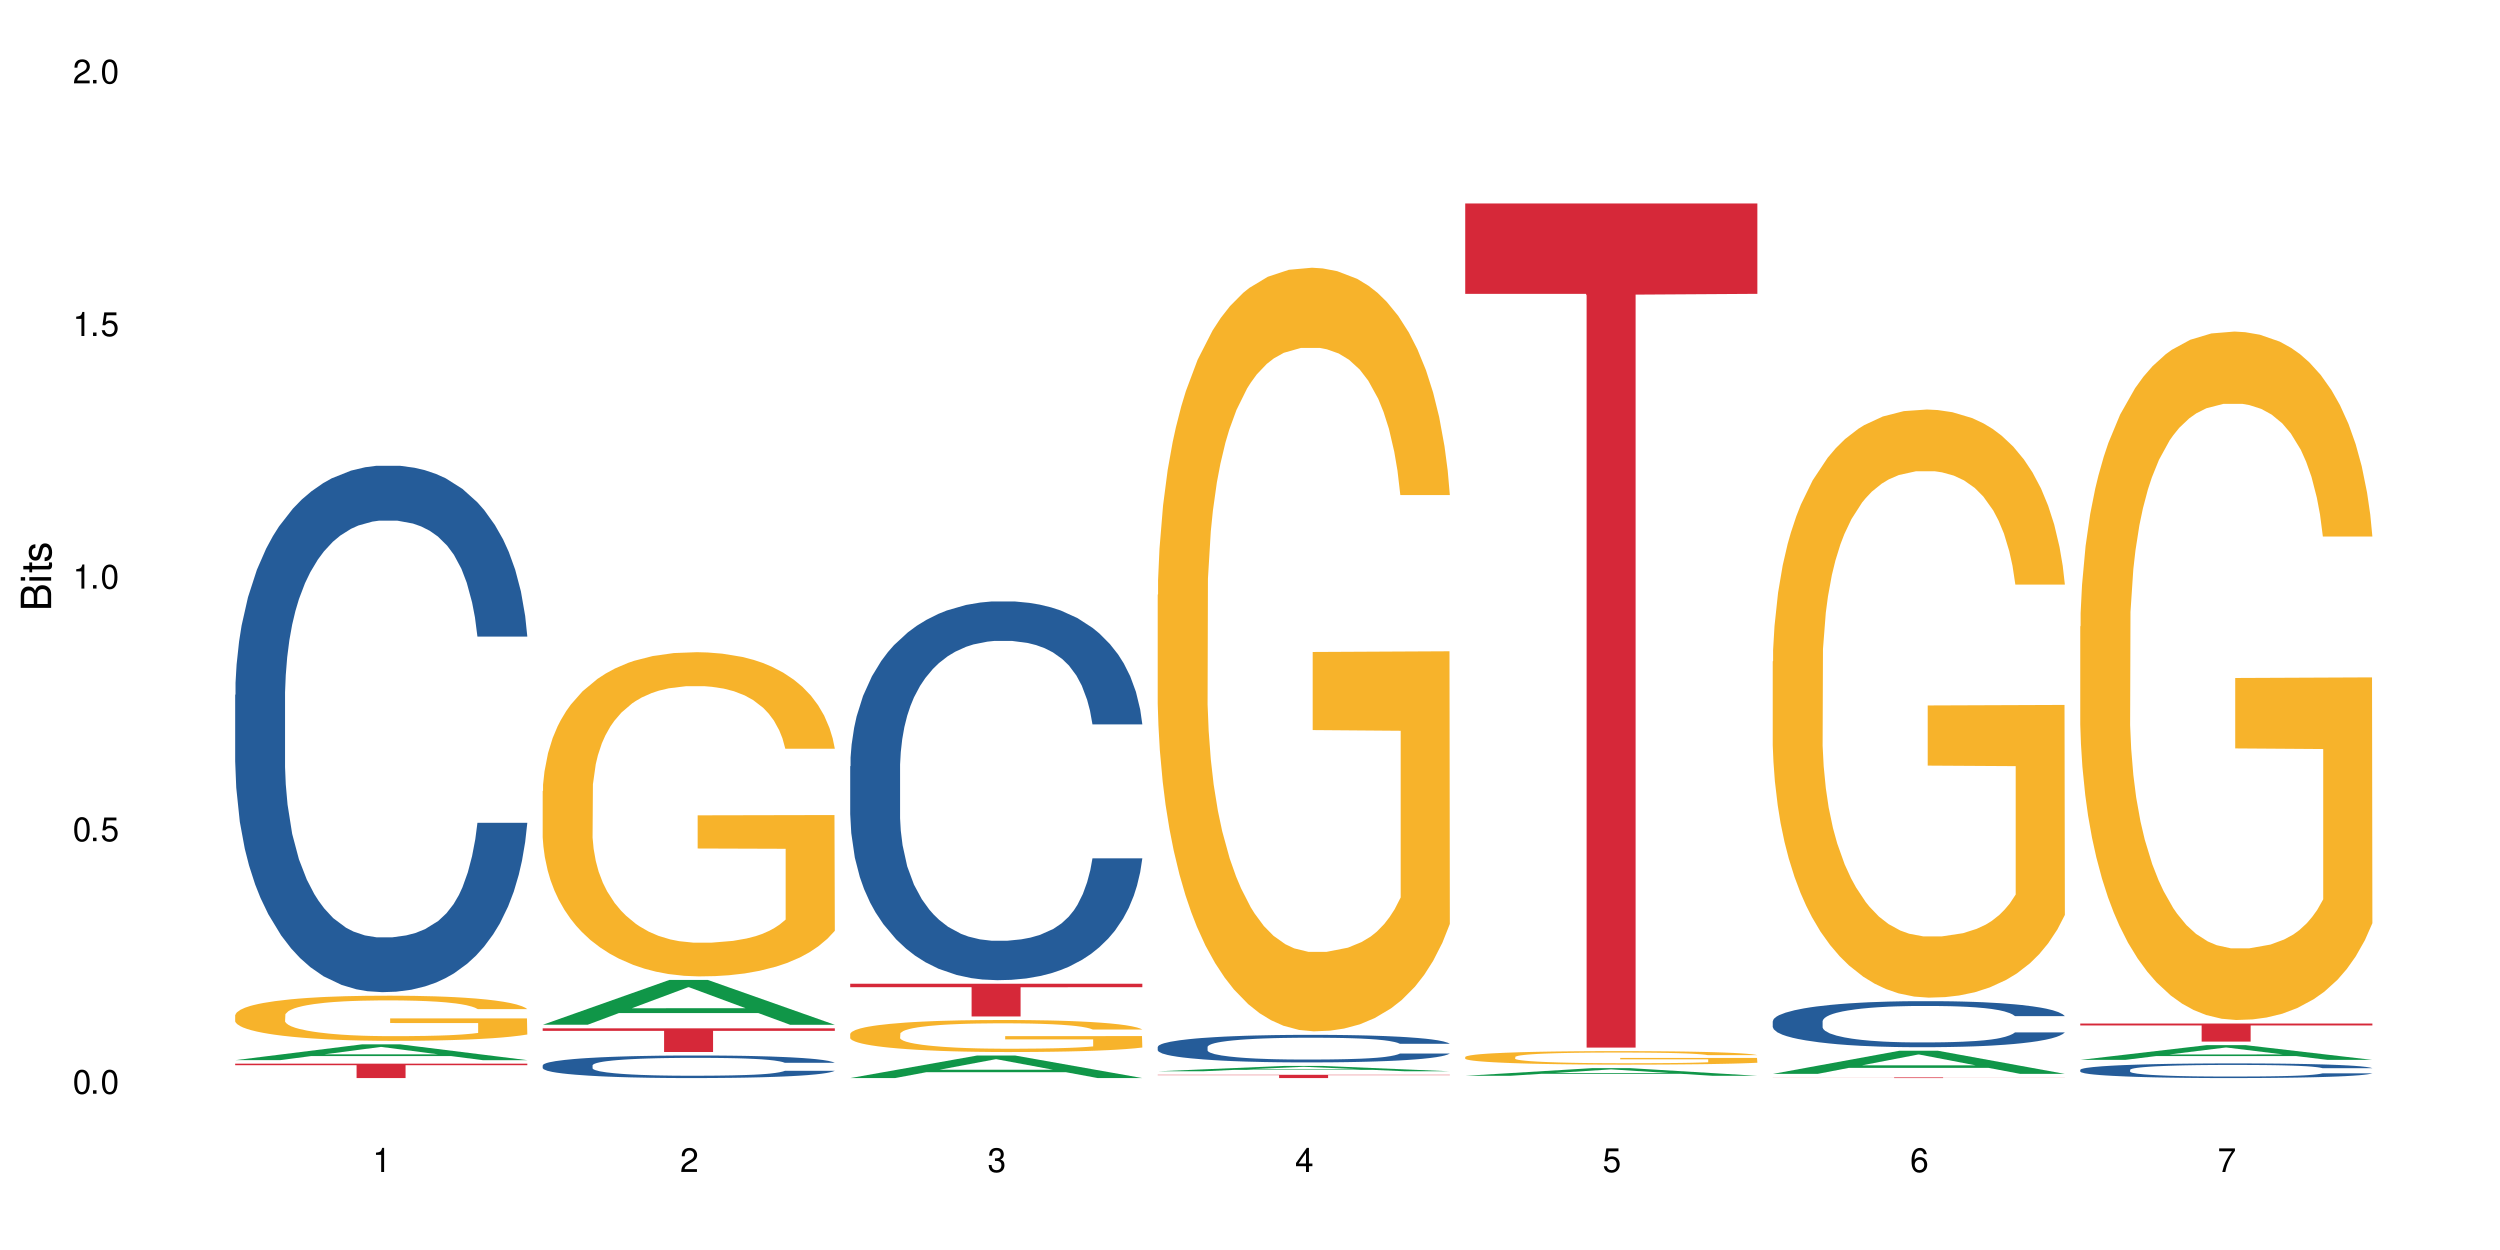 <?xml version="1.0" encoding="UTF-8"?>
<svg xmlns="http://www.w3.org/2000/svg" xmlns:xlink="http://www.w3.org/1999/xlink" width="720" height="360" viewBox="0 0 720 360">
<defs>
<g>
<g id="glyph-0-0">
</g>
<g id="glyph-0-1">
<path d="M 2.641 -6.938 C 2 -6.938 1.422 -6.656 1.078 -6.172 C 0.641 -5.562 0.406 -4.641 0.406 -3.359 C 0.406 -1.016 1.188 0.219 2.641 0.219 C 4.078 0.219 4.859 -1.016 4.859 -3.297 C 4.859 -4.641 4.656 -5.547 4.203 -6.172 C 3.844 -6.656 3.281 -6.938 2.641 -6.938 Z M 2.641 -6.188 C 3.547 -6.188 4 -5.25 4 -3.375 C 4 -1.406 3.562 -0.484 2.625 -0.484 C 1.734 -0.484 1.281 -1.438 1.281 -3.344 C 1.281 -5.25 1.734 -6.188 2.641 -6.188 Z M 2.641 -6.188 "/>
</g>
<g id="glyph-0-2">
<path d="M 1.828 -1 L 0.828 -1 L 0.828 0 L 1.828 0 Z M 1.828 -1 "/>
</g>
<g id="glyph-0-3">
<path d="M 4.562 -6.797 L 1.062 -6.797 L 0.547 -3.094 L 1.328 -3.094 C 1.719 -3.562 2.047 -3.734 2.578 -3.734 C 3.484 -3.734 4.062 -3.109 4.062 -2.094 C 4.062 -1.125 3.484 -0.531 2.578 -0.531 C 1.828 -0.531 1.375 -0.906 1.188 -1.672 L 0.328 -1.672 C 0.453 -1.109 0.547 -0.844 0.75 -0.594 C 1.125 -0.078 1.828 0.219 2.594 0.219 C 3.969 0.219 4.922 -0.781 4.922 -2.219 C 4.922 -3.562 4.031 -4.484 2.719 -4.484 C 2.25 -4.484 1.859 -4.359 1.469 -4.062 L 1.734 -5.969 L 4.562 -5.969 Z M 4.562 -6.797 "/>
</g>
<g id="glyph-0-4">
<path d="M 2.484 -4.938 L 2.484 0 L 3.328 0 L 3.328 -6.938 L 2.766 -6.938 C 2.469 -5.875 2.281 -5.734 0.984 -5.562 L 0.984 -4.938 Z M 2.484 -4.938 "/>
</g>
<g id="glyph-0-5">
<path d="M 4.859 -0.828 L 1.281 -0.828 C 1.359 -1.406 1.672 -1.781 2.5 -2.281 L 3.469 -2.828 C 4.406 -3.344 4.906 -4.062 4.906 -4.906 C 4.906 -5.484 4.672 -6.031 4.266 -6.406 C 3.859 -6.766 3.375 -6.938 2.719 -6.938 C 1.859 -6.938 1.219 -6.625 0.844 -6.031 C 0.609 -5.672 0.5 -5.234 0.484 -4.531 L 1.328 -4.531 C 1.359 -5.016 1.406 -5.281 1.531 -5.516 C 1.75 -5.938 2.188 -6.203 2.703 -6.203 C 3.469 -6.203 4.031 -5.641 4.031 -4.891 C 4.031 -4.344 3.719 -3.859 3.125 -3.516 L 2.234 -3 C 0.812 -2.172 0.406 -1.531 0.328 -0.016 L 4.859 -0.016 Z M 4.859 -0.828 "/>
</g>
<g id="glyph-0-6">
<path d="M 2.125 -3.188 L 2.578 -3.188 C 3.5 -3.188 3.984 -2.766 3.984 -1.922 C 3.984 -1.062 3.469 -0.531 2.594 -0.531 C 1.656 -0.531 1.203 -1 1.156 -2.016 L 0.312 -2.016 C 0.344 -1.453 0.438 -1.094 0.609 -0.781 C 0.953 -0.109 1.625 0.219 2.547 0.219 C 3.953 0.219 4.859 -0.625 4.859 -1.938 C 4.859 -2.828 4.516 -3.297 3.703 -3.594 C 4.344 -3.844 4.656 -4.328 4.656 -5.031 C 4.656 -6.219 3.875 -6.938 2.578 -6.938 C 1.203 -6.938 0.484 -6.172 0.453 -4.703 L 1.297 -4.703 C 1.312 -5.125 1.344 -5.359 1.453 -5.578 C 1.641 -5.969 2.062 -6.203 2.594 -6.203 C 3.344 -6.203 3.797 -5.75 3.797 -5 C 3.797 -4.516 3.609 -4.219 3.25 -4.047 C 3.016 -3.953 2.703 -3.922 2.125 -3.906 Z M 2.125 -3.188 "/>
</g>
<g id="glyph-0-7">
<path d="M 3.141 -1.672 L 3.141 0 L 3.984 0 L 3.984 -1.672 L 4.984 -1.672 L 4.984 -2.438 L 3.984 -2.438 L 3.984 -6.938 L 3.359 -6.938 L 0.266 -2.578 L 0.266 -1.672 Z M 3.141 -2.438 L 1 -2.438 L 3.141 -5.5 Z M 3.141 -2.438 "/>
</g>
<g id="glyph-0-8">
<path d="M 4.781 -5.125 C 4.609 -6.266 3.891 -6.938 2.844 -6.938 C 2.094 -6.938 1.422 -6.578 1.031 -5.953 C 0.594 -5.266 0.406 -4.422 0.406 -3.172 C 0.406 -2 0.578 -1.25 0.984 -0.641 C 1.359 -0.078 1.953 0.219 2.703 0.219 C 3.984 0.219 4.922 -0.75 4.922 -2.094 C 4.922 -3.375 4.062 -4.281 2.844 -4.281 C 2.172 -4.281 1.641 -4.031 1.281 -3.516 C 1.281 -5.234 1.828 -6.188 2.797 -6.188 C 3.391 -6.188 3.797 -5.797 3.938 -5.125 Z M 2.734 -3.531 C 3.547 -3.531 4.062 -2.953 4.062 -2.031 C 4.062 -1.156 3.484 -0.531 2.703 -0.531 C 1.922 -0.531 1.328 -1.188 1.328 -2.078 C 1.328 -2.938 1.906 -3.531 2.734 -3.531 Z M 2.734 -3.531 "/>
</g>
<g id="glyph-0-9">
<path d="M 4.984 -6.797 L 0.438 -6.797 L 0.438 -5.969 L 4.109 -5.969 C 2.5 -3.656 1.828 -2.234 1.328 0 L 2.219 0 C 2.594 -2.172 3.453 -4.047 4.984 -6.094 Z M 4.984 -6.797 "/>
</g>
<g id="glyph-1-0">
</g>
<g id="glyph-1-1">
<path d="M 0 -0.953 L 0 -4.891 C 0 -5.719 -0.234 -6.344 -0.734 -6.797 C -1.188 -7.234 -1.812 -7.469 -2.5 -7.469 C -3.547 -7.469 -4.188 -7 -4.625 -5.875 C -4.984 -6.688 -5.625 -7.094 -6.531 -7.094 C -7.172 -7.094 -7.734 -6.859 -8.141 -6.391 C -8.562 -5.922 -8.75 -5.344 -8.75 -4.5 L -8.75 -0.953 Z M -4.984 -2.062 L -7.766 -2.062 L -7.766 -4.219 C -7.766 -4.844 -7.688 -5.203 -7.453 -5.5 C -7.219 -5.812 -6.859 -5.969 -6.375 -5.969 C -5.891 -5.969 -5.531 -5.812 -5.297 -5.5 C -5.062 -5.203 -4.984 -4.844 -4.984 -4.219 Z M -0.984 -2.062 L -4 -2.062 L -4 -4.781 C -4 -5.766 -3.438 -6.359 -2.484 -6.359 C -1.547 -6.359 -0.984 -5.766 -0.984 -4.781 Z M -0.984 -2.062 "/>
</g>
<g id="glyph-1-2">
<path d="M -6.281 -1.797 L -6.281 -0.797 L 0 -0.797 L 0 -1.797 Z M -8.75 -1.797 L -8.75 -0.797 L -7.484 -0.797 L -7.484 -1.797 Z M -8.75 -1.797 "/>
</g>
<g id="glyph-1-3">
<path d="M -6.281 -3.047 L -6.281 -2.016 L -8.016 -2.016 L -8.016 -1.016 L -6.281 -1.016 L -6.281 -0.172 L -5.469 -0.172 L -5.469 -1.016 L -0.719 -1.016 C -0.078 -1.016 0.281 -1.453 0.281 -2.234 C 0.281 -2.5 0.25 -2.719 0.188 -3.047 L -0.641 -3.047 C -0.609 -2.906 -0.594 -2.766 -0.594 -2.562 C -0.594 -2.141 -0.719 -2.016 -1.156 -2.016 L -5.469 -2.016 L -5.469 -3.047 Z M -6.281 -3.047 "/>
</g>
<g id="glyph-1-4">
<path d="M -4.531 -5.25 C -5.766 -5.25 -6.469 -4.422 -6.469 -2.969 C -6.469 -1.516 -5.719 -0.562 -4.547 -0.562 C -3.562 -0.562 -3.094 -1.062 -2.734 -2.562 L -2.516 -3.484 C -2.344 -4.188 -2.094 -4.469 -1.641 -4.469 C -1.047 -4.469 -0.641 -3.875 -0.641 -3 C -0.641 -2.453 -0.797 -2 -1.062 -1.75 C -1.25 -1.594 -1.422 -1.531 -1.875 -1.469 L -1.875 -0.406 C -0.422 -0.453 0.281 -1.266 0.281 -2.922 C 0.281 -4.5 -0.5 -5.516 -1.719 -5.516 C -2.656 -5.516 -3.172 -4.984 -3.469 -3.734 L -3.703 -2.766 C -3.891 -1.953 -4.156 -1.609 -4.594 -1.609 C -5.188 -1.609 -5.547 -2.125 -5.547 -2.938 C -5.547 -3.75 -5.203 -4.172 -4.531 -4.203 Z M -4.531 -5.25 "/>
</g>
</g>
</defs>
<rect x="-72" y="-36" width="864" height="432" fill="rgb(100%, 100%, 100%)" fill-opacity="1"/>
<path fill-rule="nonzero" fill="rgb(6.275%, 58.824%, 28.235%)" fill-opacity="1" d="M 67.73 305.324 L 67.82 305.32 L 104.227 300.777 L 115.281 300.777 L 151.867 305.328 L 139.012 305.328 L 129.844 304.141 L 89.664 304.141 L 80.676 305.324 L 67.73 305.324 L 93.527 303.648 L 126.156 303.645 L 109.887 301.523 L 109.707 301.516 L 109.527 301.531 L 93.438 303.645 L 93.527 303.648 Z M 67.73 305.324 "/>
<path fill-rule="nonzero" fill="rgb(14.51%, 36.078%, 60%)" fill-opacity="1" d="M 67.73 200.109 L 67.832 199.973 L 67.832 196.645 L 68.141 191.379 L 68.859 184.73 L 69.578 180.156 L 71.426 171.98 L 73.988 164.082 L 76.656 157.984 L 78.605 154.383 L 80.352 151.613 L 84.352 146.484 L 86.918 143.852 L 89.688 141.496 L 93.074 139.141 L 95.535 137.754 L 101.078 135.539 L 105.18 134.566 L 108.363 134.152 L 115.238 134.152 L 119.34 134.707 L 122.316 135.398 L 125.598 136.508 L 128.371 137.754 L 133.191 140.805 L 137.5 144.684 L 139.449 146.898 L 142.527 151.195 L 144.891 155.352 L 146.531 158.957 L 148.379 164.082 L 150.02 170.316 L 151.25 177.387 L 151.867 183.344 L 137.5 183.344 L 136.785 177.801 L 135.961 173.504 L 134.422 167.824 L 132.883 163.805 L 130.73 159.785 L 128.781 157.152 L 126.113 154.52 L 123.754 152.859 L 121.289 151.613 L 118.93 150.781 L 114.414 149.949 L 109.184 149.949 L 107.234 150.227 L 103.23 151.336 L 101.078 152.305 L 98 154.246 L 95.844 156.047 L 93.281 158.816 L 91.535 161.172 L 89.379 164.773 L 87.84 167.961 L 86.098 172.535 L 85.07 176 L 84.148 179.879 L 83.328 184.453 L 82.711 189.301 L 82.301 194.43 L 82.094 199.418 L 82.094 220.895 L 82.301 225.883 L 82.812 231.703 L 84.148 240.156 L 86.098 247.5 L 88.355 253.32 L 90.508 257.477 L 91.742 259.418 L 93.383 261.633 L 95.945 264.406 L 99.641 267.176 L 101.797 268.285 L 105.078 269.395 L 108.465 269.949 L 112.98 269.949 L 116.98 269.395 L 119.648 268.699 L 122.418 267.594 L 126.215 265.238 L 128.574 263.02 L 130.629 260.387 L 132.168 257.754 L 133.191 255.535 L 134.73 251.242 L 135.961 246.531 L 136.887 241.68 L 137.5 236.969 L 151.867 236.969 L 151.25 242.512 L 150.328 247.914 L 149.402 251.934 L 147.969 256.785 L 146.324 261.078 L 143.965 265.93 L 142.016 269.117 L 139.449 272.582 L 137.09 275.215 L 134.527 277.57 L 130.73 280.34 L 128.266 281.727 L 125.598 282.973 L 122.418 284.082 L 118.418 285.051 L 114.109 285.605 L 110.105 285.746 L 105.797 285.469 L 102.617 284.914 L 98.41 283.668 L 93.176 281.172 L 89.379 278.539 L 86.406 275.906 L 83.84 273.137 L 80.969 269.395 L 77.273 263.297 L 75.016 258.586 L 73.477 254.707 L 71.734 249.301 L 70.5 244.453 L 69.066 236.691 L 68.039 226.855 L 67.73 219.23 Z M 67.73 200.109 "/>
<path fill-rule="nonzero" fill="rgb(96.863%, 70.196%, 16.863%)" fill-opacity="1" d="M 67.73 292.328 L 67.832 292.316 L 67.832 292.078 L 68.242 291.543 L 69.27 290.809 L 70.605 290.203 L 72.039 289.727 L 72.965 289.477 L 74.504 289.121 L 75.836 288.859 L 79.223 288.324 L 83.531 287.824 L 85.891 287.613 L 88.559 287.41 L 92.355 287.184 L 94.102 287.102 L 99.438 286.91 L 105.488 286.793 L 112.16 286.758 L 115.238 286.77 L 119.441 286.816 L 125.188 286.945 L 128.473 287.066 L 131.039 287.184 L 133.707 287.34 L 136.988 287.574 L 140.066 287.859 L 142.527 288.145 L 144.992 288.504 L 147.043 288.883 L 148.789 289.301 L 150.328 289.797 L 151.25 290.215 L 151.867 290.629 L 137.605 290.629 L 136.785 290.215 L 135.859 289.895 L 134.32 289.5 L 132.781 289.215 L 131.242 288.988 L 128.371 288.68 L 125.906 288.492 L 122.828 288.324 L 119.855 288.219 L 116.469 288.145 L 114.414 288.121 L 108.977 288.121 L 104.055 288.207 L 101.18 288.301 L 99.129 288.395 L 96.254 288.574 L 94.512 288.715 L 93.484 288.812 L 90.406 289.18 L 88.355 289.512 L 87.227 289.738 L 85.789 290.094 L 84.762 290.414 L 83.633 290.891 L 83.02 291.246 L 82.199 292.055 L 82.094 294.195 L 82.402 294.645 L 83.02 295.133 L 83.84 295.562 L 85.07 296.012 L 86.301 296.355 L 88.457 296.82 L 90.305 297.129 L 91.742 297.332 L 94.512 297.652 L 95.641 297.758 L 98.309 297.973 L 101.078 298.141 L 104.465 298.281 L 107.027 298.352 L 111.133 298.414 L 116.363 298.414 L 122.52 298.34 L 126.422 298.246 L 129.09 298.152 L 130.832 298.066 L 132.988 297.938 L 134.527 297.816 L 135.961 297.688 L 137.707 297.484 L 137.707 294.645 L 112.363 294.633 L 112.363 293.305 L 151.762 293.293 L 151.867 297.938 L 149.711 298.258 L 147.043 298.566 L 144.48 298.805 L 141.812 299.008 L 138.016 299.23 L 134.938 299.375 L 130.215 299.539 L 125.906 299.648 L 121.395 299.719 L 117.391 299.754 L 112.672 299.766 L 108.465 299.742 L 103.949 299.672 L 100.359 299.578 L 97.074 299.457 L 93.793 299.305 L 89.688 299.055 L 87.02 298.852 L 84.25 298.602 L 81.48 298.305 L 79.016 297.984 L 77.375 297.734 L 75.734 297.449 L 73.988 297.094 L 72.348 296.688 L 71.117 296.32 L 69.988 295.906 L 69.168 295.512 L 68.348 294.977 L 67.938 294.551 L 67.73 294.184 Z M 67.73 292.328 "/>
<path fill-rule="nonzero" fill="rgb(83.922%, 15.686%, 22.353%)" fill-opacity="1" d="M 67.73 306.34 L 151.867 306.34 L 151.867 306.781 L 116.801 306.785 L 116.801 310.484 L 102.695 310.484 L 102.695 306.789 L 102.488 306.781 L 67.73 306.781 Z M 67.73 306.34 "/>
<path fill-rule="nonzero" fill="rgb(6.275%, 58.824%, 28.235%)" fill-opacity="1" d="M 156.293 295.133 L 156.383 295.117 L 192.789 282.219 L 203.844 282.219 L 240.43 295.145 L 227.574 295.145 L 218.406 291.77 L 178.227 291.77 L 169.238 295.133 L 156.293 295.133 L 182.094 290.375 L 214.723 290.363 L 198.453 284.328 L 198.273 284.316 L 198.094 284.355 L 182.004 290.363 L 182.094 290.375 Z M 156.293 295.133 "/>
<path fill-rule="nonzero" fill="rgb(14.51%, 36.078%, 60%)" fill-opacity="1" d="M 156.293 306.812 L 156.398 306.809 L 156.398 306.664 L 156.703 306.438 L 157.422 306.152 L 158.141 305.957 L 159.988 305.605 L 162.555 305.27 L 165.223 305.008 L 167.172 304.852 L 168.914 304.734 L 172.918 304.512 L 175.48 304.402 L 178.25 304.301 L 181.637 304.199 L 184.102 304.141 L 189.641 304.043 L 193.746 304.004 L 196.926 303.984 L 203.801 303.984 L 207.902 304.008 L 210.879 304.039 L 214.164 304.086 L 216.934 304.141 L 221.754 304.27 L 226.066 304.438 L 228.016 304.531 L 231.094 304.715 L 233.453 304.895 L 235.094 305.047 L 236.941 305.27 L 238.582 305.535 L 239.812 305.84 L 240.43 306.094 L 226.066 306.094 L 225.348 305.855 L 224.527 305.672 L 222.988 305.43 L 221.449 305.258 L 219.293 305.082 L 217.344 304.973 L 214.676 304.859 L 212.316 304.785 L 209.855 304.734 L 207.492 304.699 L 202.98 304.66 L 197.746 304.66 L 195.797 304.676 L 191.797 304.723 L 189.641 304.762 L 186.562 304.848 L 184.406 304.922 L 181.844 305.043 L 180.098 305.145 L 177.945 305.297 L 176.406 305.434 L 174.66 305.629 L 173.633 305.777 L 172.711 305.945 L 171.891 306.141 L 171.273 306.348 L 170.863 306.57 L 170.66 306.785 L 170.66 307.703 L 170.863 307.918 L 171.379 308.168 L 172.711 308.531 L 174.66 308.844 L 176.918 309.094 L 179.074 309.273 L 180.305 309.355 L 181.945 309.449 L 184.512 309.57 L 188.203 309.688 L 190.359 309.734 L 193.641 309.785 L 197.027 309.809 L 201.543 309.809 L 205.543 309.785 L 208.211 309.754 L 210.98 309.707 L 214.777 309.605 L 217.137 309.512 L 219.191 309.398 L 220.73 309.285 L 221.754 309.191 L 223.293 309.004 L 224.527 308.805 L 225.449 308.594 L 226.066 308.395 L 240.43 308.395 L 239.812 308.633 L 238.891 308.863 L 237.969 309.035 L 236.531 309.242 L 234.891 309.426 L 232.527 309.637 L 230.578 309.773 L 228.016 309.922 L 225.656 310.031 L 223.09 310.133 L 219.293 310.254 L 216.832 310.312 L 214.164 310.367 L 210.98 310.414 L 206.98 310.453 L 202.672 310.48 L 198.668 310.484 L 194.359 310.473 L 191.18 310.449 L 186.973 310.395 L 181.738 310.289 L 177.945 310.176 L 174.969 310.062 L 172.402 309.945 L 169.531 309.785 L 165.836 309.523 L 163.578 309.32 L 162.039 309.152 L 160.297 308.922 L 159.066 308.715 L 157.629 308.383 L 156.602 307.961 L 156.293 307.633 Z M 156.293 306.812 "/>
<path fill-rule="nonzero" fill="rgb(96.863%, 70.196%, 16.863%)" fill-opacity="1" d="M 156.293 227.824 L 156.398 227.738 L 156.398 226.031 L 156.809 222.195 L 157.832 216.906 L 159.168 212.559 L 160.605 209.148 L 161.527 207.355 L 163.066 204.797 L 164.398 202.922 L 167.785 199.086 L 172.094 195.504 L 174.457 193.969 L 177.121 192.52 L 180.918 190.898 L 182.664 190.301 L 188 188.938 L 194.051 188.082 L 200.723 187.828 L 203.801 187.914 L 208.008 188.254 L 213.754 189.191 L 217.035 190.043 L 219.602 190.898 L 222.27 192.008 L 225.551 193.711 L 228.629 195.758 L 231.094 197.805 L 233.555 200.363 L 235.605 203.094 L 237.352 206.078 L 238.891 209.66 L 239.812 212.645 L 240.43 215.629 L 226.168 215.629 L 225.348 212.645 L 224.422 210.34 L 222.883 207.527 L 221.344 205.48 L 219.805 203.859 L 216.934 201.641 L 214.473 200.277 L 211.395 199.086 L 208.418 198.316 L 205.031 197.805 L 202.98 197.633 L 197.543 197.633 L 192.617 198.23 L 189.742 198.914 L 187.691 199.598 L 184.816 200.875 L 183.074 201.898 L 182.047 202.582 L 178.969 205.223 L 176.918 207.613 L 175.789 209.23 L 174.352 211.789 L 173.328 214.094 L 172.199 217.504 L 171.582 220.062 L 170.762 225.863 L 170.66 241.211 L 170.965 244.453 L 171.582 247.949 L 172.402 251.02 L 173.633 254.258 L 174.867 256.73 L 177.02 260.059 L 178.867 262.273 L 180.305 263.727 L 183.074 266.027 L 184.203 266.793 L 186.871 268.328 L 189.641 269.523 L 193.027 270.547 L 195.59 271.059 L 199.695 271.484 L 204.93 271.484 L 211.086 270.973 L 214.984 270.293 L 217.652 269.609 L 219.395 269.012 L 221.551 268.074 L 223.09 267.223 L 224.527 266.281 L 226.27 264.832 L 226.27 244.453 L 200.926 244.367 L 200.926 234.816 L 240.328 234.73 L 240.43 268.074 L 238.273 270.375 L 235.605 272.594 L 233.043 274.301 L 230.375 275.75 L 226.578 277.367 L 223.5 278.391 L 218.781 279.586 L 214.473 280.355 L 209.957 280.867 L 205.953 281.121 L 201.234 281.207 L 197.027 281.035 L 192.512 280.523 L 188.922 279.844 L 185.641 278.988 L 182.355 277.879 L 178.25 276.09 L 175.582 274.641 L 172.812 272.848 L 170.043 270.719 L 167.582 268.414 L 165.938 266.625 L 164.297 264.578 L 162.555 262.02 L 160.91 259.121 L 159.68 256.477 L 158.551 253.492 L 157.73 250.676 L 156.91 246.84 L 156.5 243.77 L 156.293 241.125 Z M 156.293 227.824 "/>
<path fill-rule="nonzero" fill="rgb(83.922%, 15.686%, 22.353%)" fill-opacity="1" d="M 156.293 296.156 L 240.43 296.156 L 240.43 296.883 L 205.363 296.891 L 205.363 302.973 L 191.258 302.973 L 191.258 296.898 L 191.051 296.883 L 156.293 296.883 Z M 156.293 296.156 "/>
<path fill-rule="nonzero" fill="rgb(6.275%, 58.824%, 28.235%)" fill-opacity="1" d="M 244.859 310.48 L 244.949 310.473 L 281.352 304 L 292.41 304 L 328.992 310.484 L 316.141 310.484 L 306.969 308.793 L 266.789 308.793 L 257.801 310.48 L 244.859 310.48 L 270.656 308.09 L 303.285 308.086 L 287.016 305.059 L 286.836 305.051 L 286.656 305.07 L 270.566 308.086 L 270.656 308.09 Z M 244.859 310.48 "/>
<path fill-rule="nonzero" fill="rgb(14.51%, 36.078%, 60%)" fill-opacity="1" d="M 244.859 220.684 L 244.961 220.586 L 244.961 218.191 L 245.27 214.402 L 245.988 209.617 L 246.703 206.328 L 248.551 200.445 L 251.117 194.766 L 253.785 190.379 L 255.734 187.785 L 257.477 185.793 L 261.48 182.102 L 264.043 180.211 L 266.816 178.516 L 270.199 176.82 L 272.664 175.824 L 278.203 174.227 L 282.309 173.531 L 285.488 173.23 L 292.363 173.23 L 296.469 173.629 L 299.441 174.129 L 302.727 174.926 L 305.496 175.824 L 310.32 178.016 L 314.629 180.809 L 316.578 182.402 L 319.656 185.492 L 322.016 188.484 L 323.656 191.074 L 325.504 194.766 L 327.145 199.25 L 328.379 204.336 L 328.992 208.621 L 314.629 208.621 L 313.91 204.633 L 313.09 201.543 L 311.551 197.457 L 310.012 194.566 L 307.855 191.672 L 305.906 189.781 L 303.238 187.887 L 300.879 186.688 L 298.418 185.793 L 296.059 185.195 L 291.543 184.594 L 286.309 184.594 L 284.359 184.797 L 280.359 185.594 L 278.203 186.289 L 275.125 187.688 L 272.973 188.98 L 270.406 190.977 L 268.66 192.672 L 266.508 195.262 L 264.969 197.555 L 263.223 200.844 L 262.199 203.34 L 261.273 206.129 L 260.453 209.418 L 259.84 212.91 L 259.426 216.598 L 259.223 220.188 L 259.223 235.641 L 259.426 239.227 L 259.941 243.414 L 261.273 249.496 L 263.223 254.781 L 265.48 258.969 L 267.637 261.957 L 268.867 263.355 L 270.508 264.949 L 273.074 266.941 L 276.77 268.938 L 278.922 269.734 L 282.207 270.531 L 285.59 270.93 L 290.105 270.93 L 294.109 270.531 L 296.773 270.031 L 299.547 269.234 L 303.344 267.539 L 305.703 265.945 L 307.754 264.051 L 309.293 262.156 L 310.32 260.562 L 311.859 257.473 L 313.09 254.082 L 314.012 250.594 L 314.629 247.203 L 328.992 247.203 L 328.379 251.191 L 327.453 255.078 L 326.531 257.969 L 325.094 261.461 L 323.453 264.551 L 321.094 268.039 L 319.145 270.332 L 316.578 272.824 L 314.219 274.719 L 311.652 276.414 L 307.855 278.406 L 305.395 279.406 L 302.727 280.301 L 299.547 281.098 L 295.543 281.797 L 291.234 282.195 L 287.234 282.297 L 282.926 282.098 L 279.742 281.699 L 275.535 280.801 L 270.305 279.004 L 266.508 277.113 L 263.531 275.219 L 260.965 273.223 L 258.094 270.531 L 254.398 266.145 L 252.145 262.754 L 250.605 259.965 L 248.859 256.074 L 247.629 252.586 L 246.191 247.004 L 245.164 239.926 L 244.859 234.441 Z M 244.859 220.684 "/>
<path fill-rule="nonzero" fill="rgb(96.863%, 70.196%, 16.863%)" fill-opacity="1" d="M 244.859 297.711 L 244.961 297.703 L 244.961 297.535 L 245.371 297.156 L 246.398 296.633 L 247.73 296.203 L 249.168 295.863 L 250.09 295.688 L 251.629 295.434 L 252.965 295.25 L 256.348 294.871 L 260.66 294.516 L 263.02 294.363 L 265.688 294.223 L 269.484 294.062 L 271.227 294.004 L 276.562 293.867 L 282.617 293.781 L 289.285 293.758 L 292.363 293.766 L 296.57 293.801 L 302.316 293.891 L 305.598 293.977 L 308.164 294.062 L 310.832 294.172 L 314.117 294.34 L 317.195 294.543 L 319.656 294.742 L 322.117 294.996 L 324.172 295.266 L 325.914 295.562 L 327.453 295.914 L 328.379 296.211 L 328.992 296.504 L 314.73 296.504 L 313.91 296.211 L 312.988 295.984 L 311.449 295.703 L 309.91 295.504 L 308.371 295.344 L 305.496 295.125 L 303.035 294.988 L 299.957 294.871 L 296.98 294.793 L 293.594 294.742 L 291.543 294.727 L 286.105 294.727 L 281.18 294.785 L 278.309 294.852 L 276.254 294.922 L 273.383 295.047 L 271.637 295.148 L 270.613 295.215 L 267.535 295.477 L 265.48 295.715 L 264.352 295.875 L 262.918 296.125 L 261.891 296.355 L 260.762 296.691 L 260.145 296.945 L 259.324 297.516 L 259.223 299.035 L 259.531 299.355 L 260.145 299.699 L 260.965 300.004 L 262.199 300.324 L 263.43 300.566 L 265.582 300.898 L 267.43 301.117 L 268.867 301.258 L 271.637 301.488 L 272.766 301.562 L 275.434 301.715 L 278.203 301.832 L 281.59 301.934 L 284.156 301.984 L 288.258 302.027 L 293.492 302.027 L 299.648 301.977 L 303.547 301.91 L 306.215 301.84 L 307.961 301.781 L 310.113 301.688 L 311.652 301.605 L 313.09 301.512 L 314.832 301.367 L 314.832 299.355 L 289.492 299.348 L 289.492 298.402 L 328.891 298.395 L 328.992 301.688 L 326.84 301.918 L 324.172 302.137 L 321.605 302.305 L 318.938 302.449 L 315.141 302.609 L 312.062 302.711 L 307.344 302.828 L 303.035 302.902 L 298.52 302.953 L 294.52 302.98 L 289.797 302.988 L 285.59 302.969 L 281.078 302.918 L 277.484 302.852 L 274.203 302.77 L 270.918 302.66 L 266.816 302.48 L 264.148 302.34 L 261.379 302.16 L 258.605 301.949 L 256.145 301.723 L 254.504 301.547 L 252.859 301.344 L 251.117 301.09 L 249.477 300.805 L 248.242 300.543 L 247.113 300.246 L 246.293 299.969 L 245.473 299.59 L 245.062 299.285 L 244.859 299.027 Z M 244.859 297.711 "/>
<path fill-rule="nonzero" fill="rgb(83.922%, 15.686%, 22.353%)" fill-opacity="1" d="M 244.859 283.309 L 328.992 283.309 L 328.992 284.316 L 293.93 284.328 L 293.93 292.746 L 279.82 292.746 L 279.82 284.336 L 279.617 284.316 L 244.859 284.316 Z M 244.859 283.309 "/>
<path fill-rule="nonzero" fill="rgb(6.275%, 58.824%, 28.235%)" fill-opacity="1" d="M 333.422 308.531 L 333.512 308.527 L 369.914 306.988 L 380.973 306.988 L 417.555 308.531 L 404.703 308.531 L 395.535 308.129 L 355.355 308.129 L 346.363 308.531 L 333.422 308.531 L 359.219 307.961 L 391.848 307.961 L 375.578 307.238 L 375.398 307.238 L 375.219 307.242 L 359.129 307.961 L 359.219 307.961 Z M 333.422 308.531 "/>
<path fill-rule="nonzero" fill="rgb(14.51%, 36.078%, 60%)" fill-opacity="1" d="M 333.422 301.492 L 333.523 301.484 L 333.523 301.312 L 333.832 301.035 L 334.551 300.688 L 335.27 300.449 L 337.113 300.02 L 339.68 299.605 L 342.348 299.289 L 344.297 299.098 L 346.043 298.953 L 350.043 298.688 L 352.609 298.547 L 355.379 298.426 L 358.766 298.301 L 361.227 298.23 L 366.766 298.113 L 370.871 298.062 L 374.051 298.039 L 380.926 298.039 L 385.031 298.07 L 388.008 298.105 L 391.289 298.164 L 394.059 298.23 L 398.883 298.387 L 403.191 298.59 L 405.141 298.707 L 408.219 298.934 L 410.578 299.148 L 412.223 299.34 L 414.066 299.605 L 415.711 299.934 L 416.941 300.305 L 417.555 300.617 L 403.191 300.617 L 402.473 300.324 L 401.652 300.102 L 400.113 299.805 L 398.574 299.594 L 396.422 299.383 L 394.469 299.246 L 391.805 299.105 L 389.441 299.02 L 386.98 298.953 L 384.621 298.91 L 380.105 298.867 L 374.875 298.867 L 372.922 298.883 L 368.922 298.941 L 366.766 298.992 L 363.688 299.094 L 361.535 299.188 L 358.969 299.332 L 357.227 299.453 L 355.07 299.645 L 353.531 299.809 L 351.789 300.051 L 350.762 300.23 L 349.836 300.434 L 349.016 300.672 L 348.402 300.926 L 347.992 301.195 L 347.785 301.457 L 347.785 302.582 L 347.992 302.844 L 348.504 303.148 L 349.836 303.59 L 351.789 303.973 L 354.043 304.277 L 356.199 304.496 L 357.43 304.598 L 359.07 304.715 L 361.637 304.859 L 365.332 305.004 L 367.484 305.062 L 370.77 305.121 L 374.156 305.148 L 378.668 305.148 L 382.672 305.121 L 385.34 305.082 L 388.109 305.027 L 391.906 304.902 L 394.266 304.785 L 396.316 304.648 L 397.855 304.512 L 398.883 304.395 L 400.422 304.168 L 401.652 303.922 L 402.578 303.668 L 403.191 303.422 L 417.555 303.422 L 416.941 303.711 L 416.016 303.996 L 415.094 304.207 L 413.656 304.461 L 412.016 304.684 L 409.656 304.938 L 407.707 305.105 L 405.141 305.285 L 402.781 305.426 L 400.215 305.547 L 396.422 305.691 L 393.957 305.766 L 391.289 305.832 L 388.109 305.891 L 384.109 305.941 L 379.797 305.969 L 375.797 305.977 L 371.488 305.961 L 368.305 305.934 L 364.102 305.867 L 358.867 305.738 L 355.07 305.598 L 352.094 305.461 L 349.531 305.316 L 346.656 305.121 L 342.965 304.801 L 340.707 304.555 L 339.168 304.352 L 337.422 304.066 L 336.191 303.812 L 334.754 303.406 L 333.73 302.895 L 333.422 302.492 Z M 333.422 301.492 "/>
<path fill-rule="nonzero" fill="rgb(96.863%, 70.196%, 16.863%)" fill-opacity="1" d="M 333.422 171.297 L 333.523 171.098 L 333.523 167.082 L 333.934 158.043 L 334.961 145.59 L 336.293 135.348 L 337.73 127.312 L 338.652 123.094 L 340.191 117.07 L 341.527 112.652 L 344.914 103.613 L 349.223 95.176 L 351.582 91.562 L 354.25 88.148 L 358.047 84.332 L 359.789 82.926 L 365.125 79.711 L 371.18 77.703 L 377.848 77.102 L 380.926 77.301 L 385.133 78.105 L 390.879 80.312 L 394.164 82.324 L 396.727 84.332 L 399.395 86.941 L 402.68 90.961 L 405.758 95.781 L 408.219 100.602 L 410.684 106.625 L 412.734 113.051 L 414.477 120.082 L 416.016 128.52 L 416.941 135.547 L 417.555 142.578 L 403.293 142.578 L 402.473 135.547 L 401.551 130.125 L 400.012 123.496 L 398.473 118.676 L 396.934 114.859 L 394.059 109.637 L 391.598 106.426 L 388.52 103.613 L 385.543 101.805 L 382.156 100.602 L 380.105 100.199 L 374.668 100.199 L 369.742 101.605 L 366.871 103.211 L 364.816 104.816 L 361.945 107.832 L 360.199 110.242 L 359.176 111.848 L 356.098 118.074 L 354.043 123.695 L 352.914 127.512 L 351.48 133.539 L 350.453 138.961 L 349.324 146.996 L 348.711 153.02 L 347.887 166.68 L 347.785 202.832 L 348.094 210.465 L 348.711 218.699 L 349.531 225.93 L 350.762 233.562 L 351.992 239.387 L 354.148 247.219 L 355.992 252.441 L 357.43 255.855 L 360.199 261.277 L 361.328 263.086 L 363.996 266.699 L 366.766 269.512 L 370.152 271.922 L 372.719 273.129 L 376.824 274.133 L 382.055 274.133 L 388.211 272.926 L 392.109 271.32 L 394.777 269.715 L 396.523 268.309 L 398.676 266.098 L 400.215 264.09 L 401.652 261.879 L 403.398 258.465 L 403.398 210.465 L 378.055 210.262 L 378.055 187.77 L 417.453 187.566 L 417.555 266.098 L 415.402 271.52 L 412.734 276.742 L 410.168 280.762 L 407.5 284.176 L 403.703 287.992 L 400.625 290.402 L 395.906 293.211 L 391.598 295.02 L 387.082 296.227 L 383.082 296.828 L 378.363 297.027 L 374.156 296.629 L 369.641 295.422 L 366.051 293.816 L 362.766 291.809 L 359.484 289.195 L 355.379 284.977 L 352.711 281.562 L 349.941 277.348 L 347.172 272.324 L 344.707 266.902 L 343.066 262.684 L 341.426 257.863 L 339.68 251.84 L 338.039 245.008 L 336.809 238.781 L 335.68 231.754 L 334.859 225.125 L 334.035 216.086 L 333.625 208.855 L 333.422 202.629 Z M 333.422 171.297 "/>
<path fill-rule="nonzero" fill="rgb(83.922%, 15.686%, 22.353%)" fill-opacity="1" d="M 333.422 309.543 L 417.555 309.543 L 417.555 309.645 L 382.492 309.645 L 382.492 310.484 L 368.383 310.484 L 368.383 309.645 L 333.422 309.645 Z M 333.422 309.543 "/>
<path fill-rule="nonzero" fill="rgb(6.275%, 58.824%, 28.235%)" fill-opacity="1" d="M 421.984 309.832 L 422.074 309.828 L 458.48 307.629 L 469.535 307.629 L 506.121 309.832 L 493.266 309.832 L 484.098 309.258 L 443.918 309.258 L 434.93 309.832 L 421.984 309.832 L 447.781 309.02 L 480.41 309.016 L 464.141 307.988 L 463.961 307.984 L 463.781 307.992 L 447.691 309.016 L 447.781 309.02 Z M 421.984 309.832 "/>
<path fill-rule="nonzero" fill="rgb(96.863%, 70.196%, 16.863%)" fill-opacity="1" d="M 421.984 304.391 L 422.086 304.387 L 422.086 304.316 L 422.496 304.156 L 423.523 303.938 L 424.859 303.754 L 426.293 303.613 L 427.219 303.539 L 428.758 303.43 L 430.09 303.352 L 433.477 303.195 L 437.785 303.043 L 440.145 302.98 L 442.812 302.918 L 446.609 302.852 L 448.355 302.828 L 453.688 302.77 L 459.742 302.734 L 466.41 302.723 L 469.488 302.727 L 473.695 302.742 L 479.441 302.781 L 482.727 302.816 L 485.293 302.852 L 487.957 302.898 L 491.242 302.969 L 494.32 303.055 L 496.781 303.141 L 499.246 303.246 L 501.297 303.359 L 503.043 303.484 L 504.582 303.633 L 505.504 303.758 L 506.121 303.883 L 491.859 303.883 L 491.035 303.758 L 490.113 303.664 L 488.574 303.547 L 487.035 303.461 L 485.496 303.391 L 482.625 303.301 L 480.16 303.242 L 477.082 303.195 L 474.105 303.16 L 470.723 303.141 L 468.668 303.133 L 463.23 303.133 L 458.305 303.156 L 455.434 303.188 L 453.383 303.215 L 450.508 303.27 L 448.766 303.312 L 447.738 303.34 L 444.66 303.449 L 442.609 303.547 L 441.48 303.617 L 440.043 303.723 L 439.016 303.82 L 437.887 303.961 L 437.273 304.066 L 436.453 304.309 L 436.348 304.949 L 436.656 305.086 L 437.273 305.23 L 438.094 305.359 L 439.324 305.492 L 440.555 305.598 L 442.711 305.734 L 444.559 305.828 L 445.992 305.887 L 448.766 305.984 L 449.895 306.016 L 452.562 306.078 L 455.332 306.129 L 458.715 306.172 L 461.281 306.191 L 465.387 306.211 L 470.617 306.211 L 476.773 306.188 L 480.676 306.16 L 483.34 306.133 L 485.086 306.109 L 487.242 306.07 L 488.781 306.031 L 490.215 305.992 L 491.961 305.934 L 491.961 305.086 L 466.617 305.082 L 466.617 304.684 L 506.016 304.68 L 506.121 306.07 L 503.965 306.164 L 501.297 306.258 L 498.73 306.328 L 496.066 306.387 L 492.27 306.457 L 489.191 306.5 L 484.469 306.547 L 480.16 306.582 L 475.645 306.602 L 471.645 306.613 L 466.926 306.617 L 462.719 306.609 L 458.203 306.586 L 454.613 306.559 L 451.328 306.523 L 448.047 306.477 L 443.941 306.402 L 441.273 306.344 L 438.504 306.266 L 435.734 306.18 L 433.27 306.082 L 431.629 306.008 L 429.988 305.922 L 428.242 305.816 L 426.602 305.695 L 425.371 305.586 L 424.242 305.461 L 423.422 305.344 L 422.602 305.184 L 422.191 305.055 L 421.984 304.945 Z M 421.984 304.391 "/>
<path fill-rule="nonzero" fill="rgb(83.922%, 15.686%, 22.353%)" fill-opacity="1" d="M 421.984 58.602 L 506.121 58.602 L 506.121 84.625 L 471.055 84.852 L 471.055 301.711 L 456.945 301.711 L 456.945 85.082 L 456.742 84.625 L 421.984 84.625 Z M 421.984 58.602 "/>
<path fill-rule="nonzero" fill="rgb(6.275%, 58.824%, 28.235%)" fill-opacity="1" d="M 510.547 309.277 L 510.637 309.27 L 547.043 302.613 L 558.098 302.613 L 594.684 309.281 L 581.828 309.281 L 572.66 307.543 L 532.48 307.543 L 523.492 309.277 L 510.547 309.277 L 536.348 306.82 L 568.977 306.816 L 552.707 303.703 L 552.527 303.695 L 552.348 303.715 L 536.258 306.816 L 536.348 306.82 Z M 510.547 309.277 "/>
<path fill-rule="nonzero" fill="rgb(14.51%, 36.078%, 60%)" fill-opacity="1" d="M 510.547 294.105 L 510.652 294.094 L 510.652 293.805 L 510.957 293.344 L 511.676 292.762 L 512.395 292.359 L 514.242 291.645 L 516.809 290.953 L 519.473 290.422 L 521.426 290.105 L 523.168 289.863 L 527.168 289.414 L 529.734 289.184 L 532.504 288.977 L 535.891 288.773 L 538.355 288.648 L 543.895 288.457 L 548 288.371 L 551.18 288.336 L 558.055 288.336 L 562.156 288.383 L 565.133 288.445 L 568.418 288.543 L 571.188 288.648 L 576.008 288.918 L 580.32 289.258 L 582.27 289.449 L 585.348 289.828 L 587.707 290.191 L 589.348 290.504 L 591.195 290.953 L 592.836 291.5 L 594.066 292.117 L 594.684 292.641 L 580.32 292.641 L 579.602 292.156 L 578.781 291.777 L 577.242 291.281 L 575.703 290.93 L 573.547 290.578 L 571.598 290.348 L 568.93 290.117 L 566.57 289.973 L 564.105 289.863 L 561.746 289.789 L 557.234 289.719 L 552 289.719 L 550.051 289.742 L 546.051 289.84 L 543.895 289.922 L 540.816 290.094 L 538.66 290.25 L 536.098 290.492 L 534.352 290.699 L 532.199 291.016 L 530.66 291.293 L 528.914 291.695 L 527.887 291.996 L 526.965 292.336 L 526.145 292.738 L 525.527 293.16 L 525.117 293.609 L 524.914 294.047 L 524.914 295.926 L 525.117 296.363 L 525.629 296.871 L 526.965 297.613 L 528.914 298.254 L 531.172 298.766 L 533.324 299.129 L 534.559 299.297 L 536.199 299.492 L 538.766 299.734 L 542.457 299.977 L 544.613 300.074 L 547.895 300.172 L 551.281 300.219 L 555.797 300.219 L 559.797 300.172 L 562.465 300.109 L 565.234 300.012 L 569.031 299.805 L 571.391 299.613 L 573.445 299.383 L 574.984 299.152 L 576.008 298.957 L 577.547 298.582 L 578.781 298.168 L 579.703 297.746 L 580.32 297.332 L 594.684 297.332 L 594.066 297.816 L 593.145 298.289 L 592.223 298.641 L 590.785 299.066 L 589.145 299.441 L 586.781 299.867 L 584.832 300.145 L 582.27 300.449 L 579.91 300.68 L 577.344 300.887 L 573.547 301.129 L 571.086 301.25 L 568.418 301.359 L 565.234 301.457 L 561.234 301.539 L 556.926 301.59 L 552.922 301.602 L 548.613 301.578 L 545.434 301.527 L 541.227 301.418 L 535.992 301.199 L 532.199 300.973 L 529.223 300.742 L 526.656 300.496 L 523.785 300.172 L 520.09 299.637 L 517.832 299.223 L 516.293 298.887 L 514.551 298.41 L 513.316 297.988 L 511.883 297.309 L 510.855 296.449 L 510.547 295.781 Z M 510.547 294.105 "/>
<path fill-rule="nonzero" fill="rgb(96.863%, 70.196%, 16.863%)" fill-opacity="1" d="M 510.547 190.488 L 510.652 190.332 L 510.652 187.238 L 511.062 180.277 L 512.086 170.688 L 513.422 162.797 L 514.855 156.609 L 515.781 153.363 L 517.32 148.723 L 518.652 145.316 L 522.039 138.355 L 526.348 131.859 L 528.707 129.074 L 531.375 126.445 L 535.172 123.508 L 536.918 122.422 L 542.254 119.949 L 548.305 118.402 L 554.977 117.938 L 558.055 118.094 L 562.262 118.711 L 568.008 120.414 L 571.289 121.961 L 573.855 123.508 L 576.523 125.516 L 579.805 128.609 L 582.883 132.324 L 585.348 136.035 L 587.809 140.676 L 589.859 145.629 L 591.605 151.043 L 593.145 157.539 L 594.066 162.953 L 594.684 168.367 L 580.422 168.367 L 579.602 162.953 L 578.676 158.777 L 577.137 153.672 L 575.598 149.957 L 574.059 147.02 L 571.188 142.996 L 568.723 140.523 L 565.645 138.355 L 562.672 136.965 L 559.285 136.035 L 557.234 135.727 L 551.793 135.727 L 546.871 136.809 L 543.996 138.047 L 541.945 139.285 L 539.07 141.605 L 537.328 143.461 L 536.301 144.699 L 533.223 149.496 L 531.172 153.824 L 530.043 156.766 L 528.605 161.406 L 527.582 165.582 L 526.453 171.77 L 525.836 176.41 L 525.016 186.93 L 524.914 214.773 L 525.219 220.652 L 525.836 226.996 L 526.656 232.562 L 527.887 238.441 L 529.121 242.926 L 531.273 248.961 L 533.121 252.98 L 534.559 255.613 L 537.328 259.789 L 538.457 261.18 L 541.125 263.965 L 543.895 266.129 L 547.281 267.988 L 549.844 268.914 L 553.949 269.688 L 559.184 269.688 L 565.34 268.762 L 569.238 267.523 L 571.906 266.285 L 573.648 265.203 L 575.805 263.5 L 577.344 261.953 L 578.781 260.254 L 580.523 257.621 L 580.523 220.652 L 555.18 220.496 L 555.18 203.172 L 594.582 203.016 L 594.684 263.5 L 592.527 267.68 L 589.859 271.699 L 587.297 274.793 L 584.629 277.422 L 580.832 280.363 L 577.754 282.219 L 573.035 284.383 L 568.723 285.777 L 564.211 286.703 L 560.207 287.168 L 555.488 287.324 L 551.281 287.016 L 546.766 286.086 L 543.176 284.848 L 539.895 283.301 L 536.609 281.289 L 532.504 278.043 L 529.836 275.414 L 527.066 272.164 L 524.297 268.297 L 521.836 264.121 L 520.191 260.871 L 518.551 257.16 L 516.809 252.52 L 515.164 247.258 L 513.934 242.465 L 512.805 237.051 L 511.984 231.945 L 511.164 224.984 L 510.754 219.414 L 510.547 214.617 Z M 510.547 190.488 "/>
<path fill-rule="nonzero" fill="rgb(83.922%, 15.686%, 22.353%)" fill-opacity="1" d="M 510.547 310.293 L 594.684 310.293 L 594.684 310.316 L 559.617 310.316 L 559.617 310.484 L 545.512 310.484 L 545.512 310.316 L 510.547 310.316 Z M 510.547 310.293 "/>
<path fill-rule="nonzero" fill="rgb(6.275%, 58.824%, 28.235%)" fill-opacity="1" d="M 599.113 305.246 L 599.203 305.242 L 635.605 300.992 L 646.664 300.992 L 683.246 305.25 L 670.395 305.25 L 661.223 304.141 L 621.043 304.141 L 612.055 305.246 L 599.113 305.246 L 624.91 303.68 L 657.539 303.676 L 641.27 301.688 L 641.09 301.684 L 640.91 301.695 L 624.82 303.676 L 624.91 303.68 Z M 599.113 305.246 "/>
<path fill-rule="nonzero" fill="rgb(14.51%, 36.078%, 60%)" fill-opacity="1" d="M 599.113 308.098 L 599.215 308.094 L 599.215 308.004 L 599.523 307.855 L 600.238 307.672 L 600.957 307.543 L 602.805 307.316 L 605.371 307.094 L 608.039 306.926 L 609.988 306.824 L 611.73 306.746 L 615.734 306.605 L 618.297 306.531 L 621.07 306.465 L 624.453 306.398 L 626.918 306.363 L 632.457 306.301 L 636.562 306.273 L 639.742 306.262 L 646.617 306.262 L 650.723 306.277 L 653.695 306.297 L 656.98 306.328 L 659.75 306.363 L 664.574 306.445 L 668.883 306.555 L 670.832 306.617 L 673.91 306.734 L 676.27 306.852 L 677.91 306.953 L 679.758 307.094 L 681.398 307.27 L 682.633 307.465 L 683.246 307.633 L 668.883 307.633 L 668.164 307.477 L 667.344 307.359 L 665.805 307.199 L 664.266 307.086 L 662.109 306.977 L 660.16 306.902 L 657.492 306.828 L 655.133 306.781 L 652.672 306.746 L 650.312 306.727 L 645.797 306.703 L 640.562 306.703 L 638.613 306.711 L 634.613 306.738 L 632.457 306.766 L 629.379 306.82 L 627.227 306.871 L 624.66 306.949 L 622.914 307.016 L 620.762 307.113 L 619.223 307.203 L 617.477 307.332 L 616.453 307.426 L 615.527 307.535 L 614.707 307.664 L 614.09 307.797 L 613.68 307.941 L 613.477 308.078 L 613.477 308.68 L 613.68 308.816 L 614.195 308.98 L 615.527 309.215 L 617.477 309.418 L 619.734 309.582 L 621.891 309.695 L 623.121 309.75 L 624.762 309.812 L 627.328 309.891 L 631.02 309.969 L 633.176 310 L 636.461 310.027 L 639.844 310.043 L 644.359 310.043 L 648.359 310.027 L 651.027 310.012 L 653.801 309.98 L 657.594 309.914 L 659.957 309.852 L 662.008 309.777 L 663.547 309.703 L 664.574 309.645 L 666.113 309.523 L 667.344 309.391 L 668.266 309.258 L 668.883 309.125 L 683.246 309.125 L 682.633 309.281 L 681.707 309.43 L 680.785 309.543 L 679.348 309.68 L 677.707 309.797 L 675.348 309.934 L 673.398 310.023 L 670.832 310.117 L 668.473 310.191 L 665.906 310.258 L 662.109 310.336 L 659.648 310.371 L 656.98 310.406 L 653.801 310.438 L 649.797 310.465 L 645.488 310.48 L 641.488 310.484 L 637.176 310.477 L 633.996 310.461 L 629.789 310.426 L 624.559 310.355 L 620.762 310.285 L 617.785 310.211 L 615.219 310.133 L 612.348 310.027 L 608.652 309.859 L 606.395 309.727 L 604.855 309.621 L 603.113 309.469 L 601.883 309.336 L 600.445 309.117 L 599.418 308.844 L 599.113 308.633 Z M 599.113 308.098 "/>
<path fill-rule="nonzero" fill="rgb(96.863%, 70.196%, 16.863%)" fill-opacity="1" d="M 599.113 180.414 L 599.215 180.23 L 599.215 176.609 L 599.625 168.461 L 600.652 157.234 L 601.984 148 L 603.422 140.758 L 604.344 136.957 L 605.883 131.523 L 607.219 127.539 L 610.602 119.391 L 614.914 111.785 L 617.273 108.527 L 619.941 105.449 L 623.738 102.008 L 625.48 100.742 L 630.816 97.844 L 636.871 96.031 L 643.539 95.488 L 646.617 95.672 L 650.824 96.395 L 656.57 98.387 L 659.852 100.199 L 662.418 102.008 L 665.086 104.363 L 668.367 107.984 L 671.445 112.328 L 673.91 116.676 L 676.371 122.105 L 678.426 127.902 L 680.168 134.238 L 681.707 141.844 L 682.633 148.184 L 683.246 154.52 L 668.984 154.52 L 668.164 148.184 L 667.242 143.293 L 665.703 137.316 L 664.164 132.973 L 662.625 129.531 L 659.75 124.824 L 657.289 121.926 L 654.211 119.391 L 651.234 117.762 L 647.848 116.676 L 645.797 116.312 L 640.359 116.312 L 635.434 117.582 L 632.559 119.027 L 630.508 120.477 L 627.637 123.195 L 625.891 125.367 L 624.863 126.816 L 621.785 132.43 L 619.734 137.5 L 618.605 140.938 L 617.168 146.371 L 616.145 151.262 L 615.016 158.504 L 614.398 163.934 L 613.578 176.25 L 613.477 208.844 L 613.785 215.723 L 614.398 223.148 L 615.219 229.664 L 616.453 236.547 L 617.684 241.797 L 619.836 248.859 L 621.684 253.566 L 623.121 256.645 L 625.891 261.535 L 627.02 263.164 L 629.688 266.422 L 632.457 268.957 L 635.844 271.133 L 638.41 272.219 L 642.512 273.125 L 647.746 273.125 L 653.902 272.035 L 657.801 270.59 L 660.469 269.141 L 662.211 267.871 L 664.367 265.879 L 665.906 264.07 L 667.344 262.078 L 669.086 259 L 669.086 215.723 L 643.742 215.543 L 643.742 195.262 L 683.145 195.082 L 683.246 265.879 L 681.094 270.77 L 678.426 275.477 L 675.859 279.098 L 673.191 282.176 L 669.395 285.617 L 666.316 287.789 L 661.598 290.324 L 657.289 291.953 L 652.773 293.043 L 648.773 293.586 L 644.051 293.766 L 639.844 293.402 L 635.332 292.316 L 631.738 290.867 L 628.457 289.059 L 625.172 286.703 L 621.07 282.902 L 618.402 279.824 L 615.629 276.02 L 612.859 271.492 L 610.398 266.605 L 608.758 262.801 L 607.113 258.457 L 605.371 253.023 L 603.73 246.867 L 602.496 241.254 L 601.367 234.918 L 600.547 228.941 L 599.727 220.793 L 599.316 214.273 L 599.113 208.66 Z M 599.113 180.414 "/>
<path fill-rule="nonzero" fill="rgb(83.922%, 15.686%, 22.353%)" fill-opacity="1" d="M 599.113 294.777 L 683.246 294.777 L 683.246 295.336 L 648.184 295.34 L 648.184 299.98 L 634.074 299.98 L 634.074 295.344 L 633.871 295.336 L 599.113 295.336 Z M 599.113 294.777 "/>
<g fill="rgb(0%, 0%, 0%)" fill-opacity="1">
<use xlink:href="#glyph-0-1" x="20.965" y="314.993"/>
<use xlink:href="#glyph-0-2" x="25.965" y="314.993"/>
<use xlink:href="#glyph-0-1" x="28.965" y="314.993"/>
</g>
<g fill="rgb(0%, 0%, 0%)" fill-opacity="1">
<use xlink:href="#glyph-0-1" x="20.965" y="242.251"/>
<use xlink:href="#glyph-0-2" x="25.965" y="242.251"/>
<use xlink:href="#glyph-0-3" x="28.965" y="242.251"/>
</g>
<g fill="rgb(0%, 0%, 0%)" fill-opacity="1">
<use xlink:href="#glyph-0-4" x="20.965" y="169.509"/>
<use xlink:href="#glyph-0-2" x="25.965" y="169.509"/>
<use xlink:href="#glyph-0-1" x="28.965" y="169.509"/>
</g>
<g fill="rgb(0%, 0%, 0%)" fill-opacity="1">
<use xlink:href="#glyph-0-4" x="20.965" y="96.767"/>
<use xlink:href="#glyph-0-2" x="25.965" y="96.767"/>
<use xlink:href="#glyph-0-3" x="28.965" y="96.767"/>
</g>
<g fill="rgb(0%, 0%, 0%)" fill-opacity="1">
<use xlink:href="#glyph-0-5" x="20.965" y="24.024"/>
<use xlink:href="#glyph-0-2" x="25.965" y="24.024"/>
<use xlink:href="#glyph-0-1" x="28.965" y="24.024"/>
</g>
<g fill="rgb(0%, 0%, 0%)" fill-opacity="1">
<use xlink:href="#glyph-0-4" x="107.297" y="337.532"/>
</g>
<g fill="rgb(0%, 0%, 0%)" fill-opacity="1">
<use xlink:href="#glyph-0-5" x="195.863" y="337.532"/>
</g>
<g fill="rgb(0%, 0%, 0%)" fill-opacity="1">
<use xlink:href="#glyph-0-6" x="284.426" y="337.532"/>
</g>
<g fill="rgb(0%, 0%, 0%)" fill-opacity="1">
<use xlink:href="#glyph-0-7" x="372.988" y="337.532"/>
</g>
<g fill="rgb(0%, 0%, 0%)" fill-opacity="1">
<use xlink:href="#glyph-0-3" x="461.551" y="337.532"/>
</g>
<g fill="rgb(0%, 0%, 0%)" fill-opacity="1">
<use xlink:href="#glyph-0-8" x="550.117" y="337.532"/>
</g>
<g fill="rgb(0%, 0%, 0%)" fill-opacity="1">
<use xlink:href="#glyph-0-9" x="638.68" y="337.532"/>
</g>
<g fill="rgb(0%, 0%, 0%)" fill-opacity="1">
<use xlink:href="#glyph-1-1" x="14.725" y="176.012"/>
<use xlink:href="#glyph-1-2" x="14.725" y="168.012"/>
<use xlink:href="#glyph-1-3" x="14.725" y="165.012"/>
<use xlink:href="#glyph-1-4" x="14.725" y="162.012"/>
</g>
</svg>
